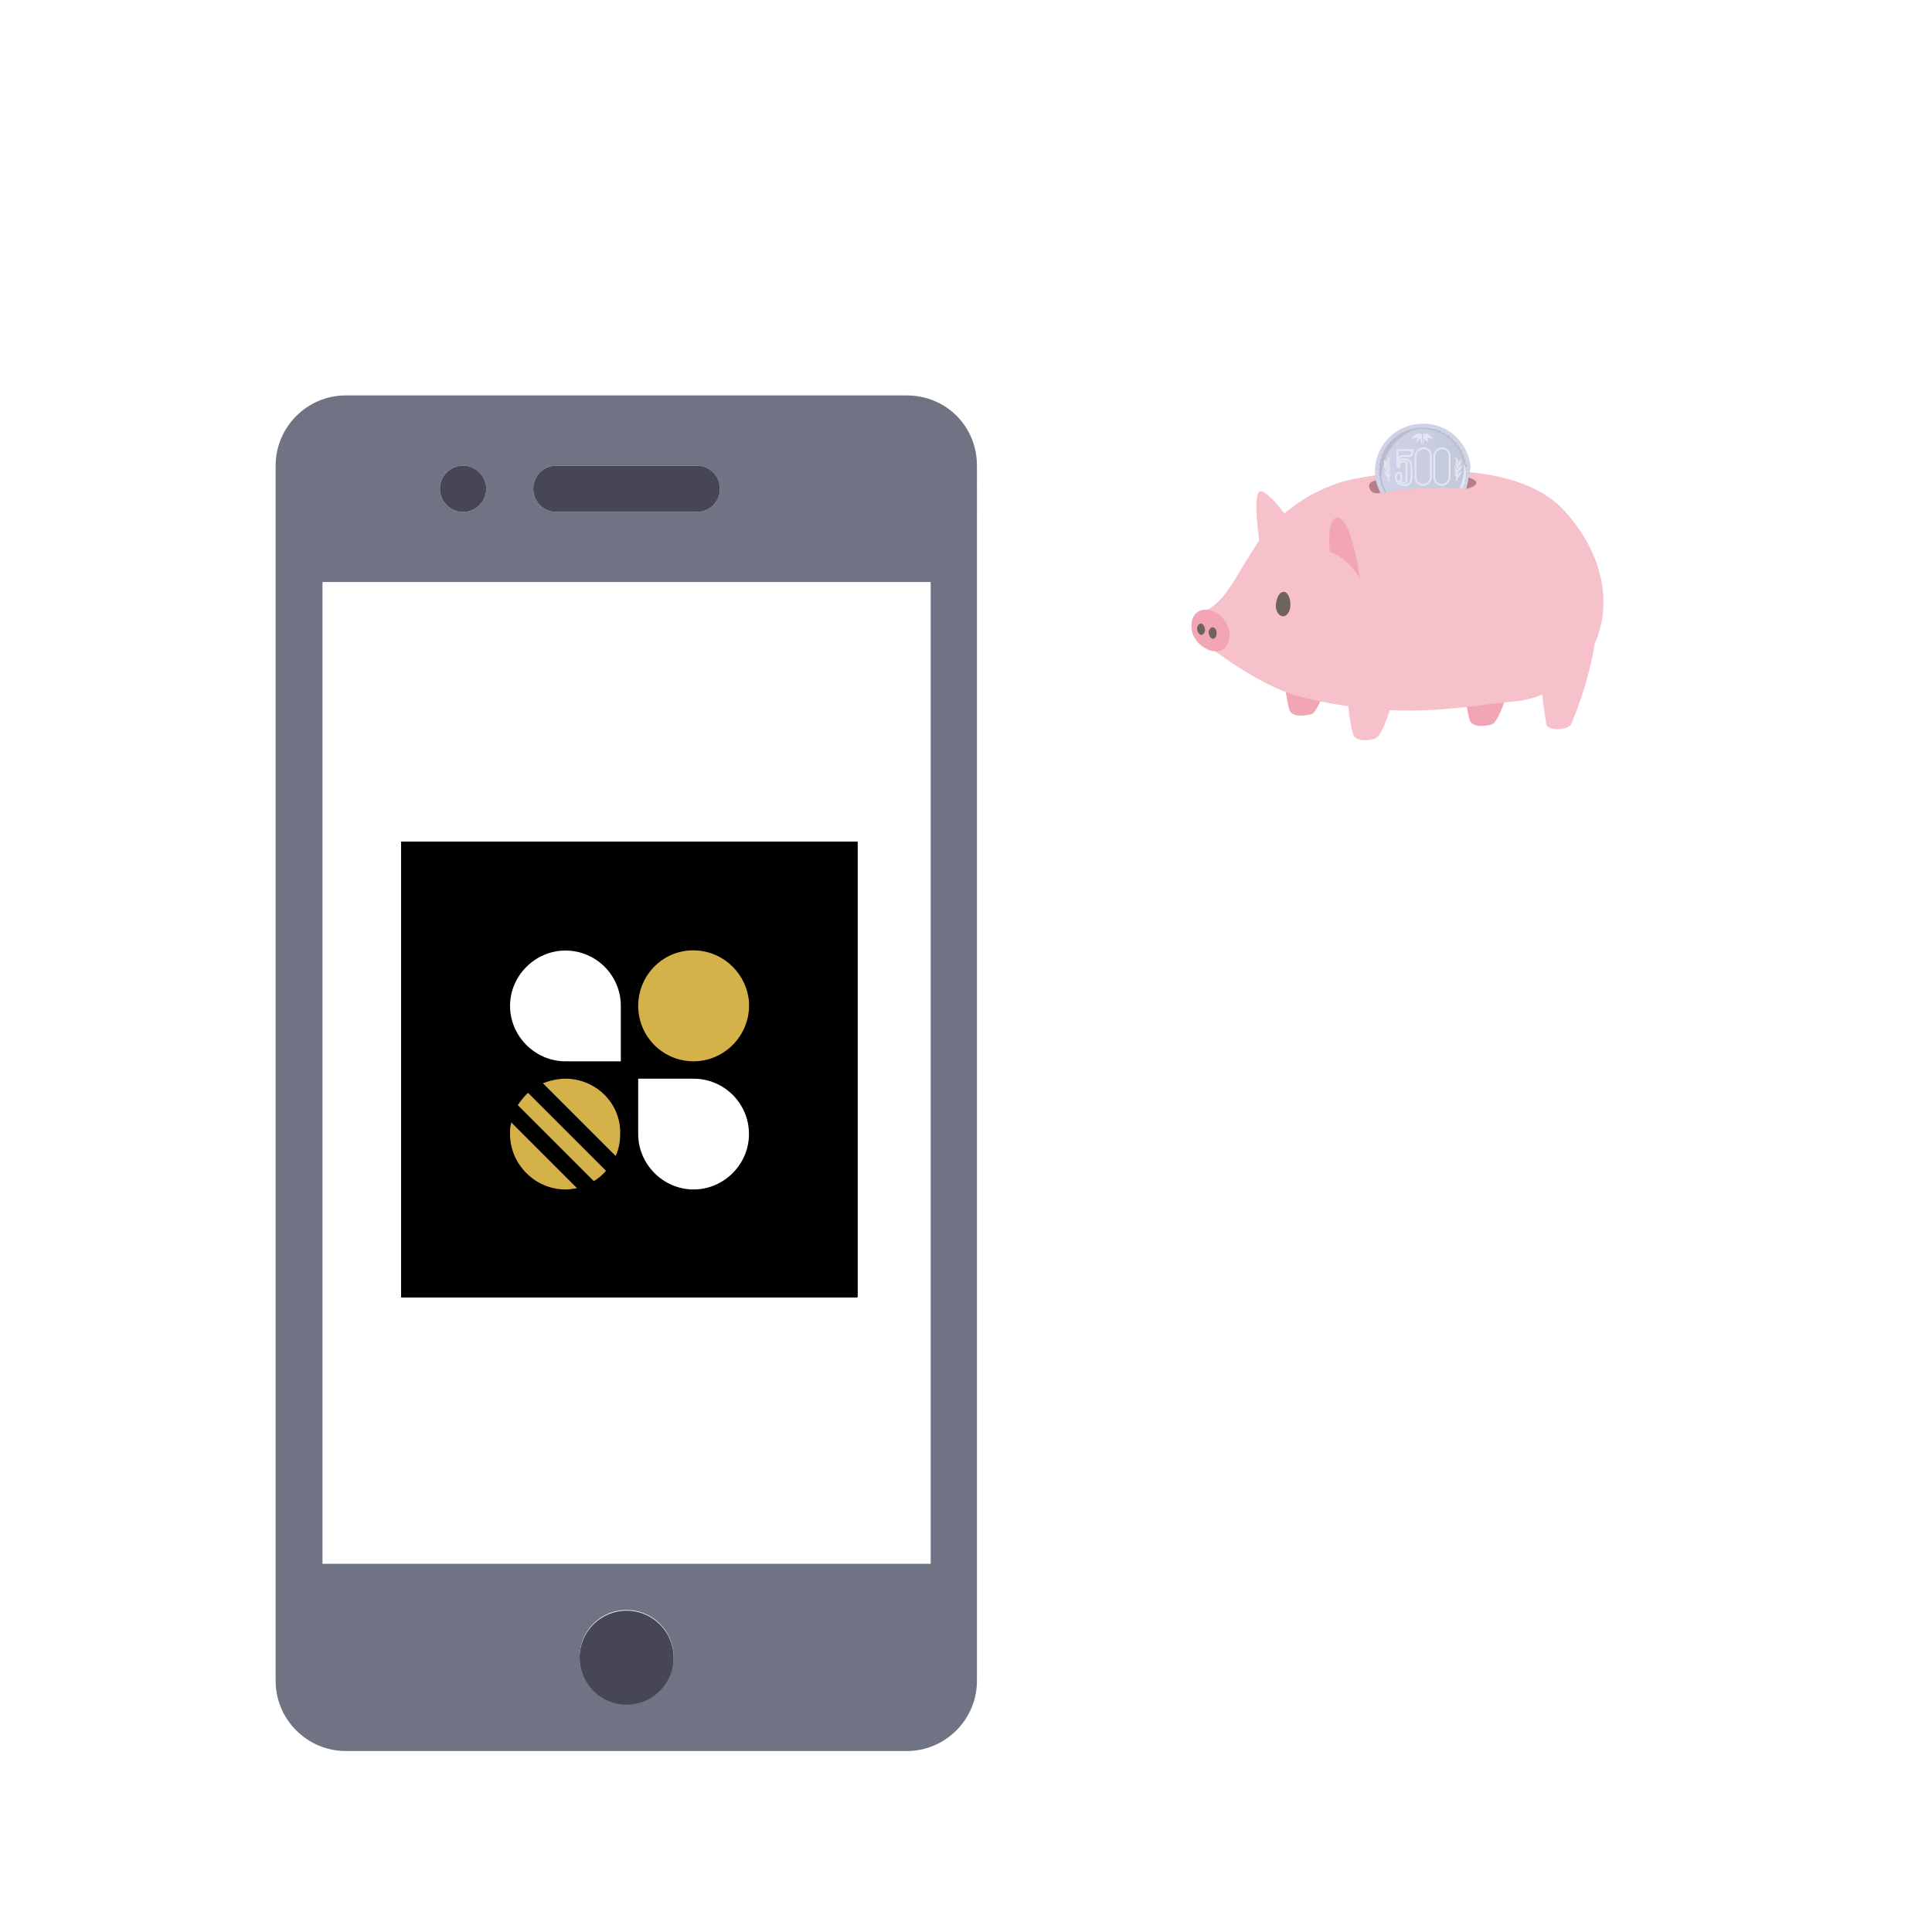 <?xml version="1.0" encoding="utf-8"?>
<!-- Generator: Adobe Illustrator 22.1.0, SVG Export Plug-In . SVG Version: 6.00 Build 0)  -->
<svg version="1.1" id="レイヤー_1" xmlns="http://www.w3.org/2000/svg" xmlns:xlink="http://www.w3.org/1999/xlink" x="0px"
	 y="0px" viewBox="0 0 300 300" style="enable-background:new 0 0 300 300;" xml:space="preserve">
<style type="text/css">
	.st0{fill:none;}
	.st1{fill:#707384;}
	.st2{fill:#FFFFFF;}
	.st3{fill:#464655;}
	.st4{clip-path:url(#SVGID_2_);}
	.st5{clip-path:url(#SVGID_13_);}
	.st6{clip-path:url(#SVGID_14_);}
	.st7{clip-path:url(#SVGID_15_);}
	.st8{clip-path:url(#SVGID_16_);}
	.st9{clip-path:url(#SVGID_17_);}
	.st10{clip-path:url(#SVGID_18_);}
	.st11{clip-path:url(#SVGID_19_);fill:#231815;}
	.st12{clip-path:url(#SVGID_19_);fill:#D5B34A;}
	.st13{clip-path:url(#SVGID_19_);fill:#FFFFFF;}
	.st14{fill:#F2A5B4;}
	.st15{fill:#F6C1CA;}
	.st16{fill:#6F645D;}
	.st17{fill:#B77E89;}
	.st18{clip-path:url(#SVGID_21_);}
	.st19{fill:#D0D3E8;}
	.st20{fill:#B8BCCB;}
	.st21{fill:url(#SVGID_22_);}
	.st22{fill:#E2E6F1;}
	.st23{fill:none;stroke:#D0D3E8;stroke-width:0.385;stroke-linecap:round;stroke-dasharray:7.695410e-02,0.716;}
	.st24{fill:url(#SVGID_23_);stroke:#E2E6F1;stroke-width:0.287;}
	.st25{fill:url(#SVGID_24_);stroke:#E2E6F1;stroke-width:0.287;}
	.st26{fill:url(#SVGID_25_);stroke:#E2E6F1;stroke-width:0.287;}
	.st27{fill:#D4B249;}
</style>
<pattern  y="300" width="300" height="300" patternUnits="userSpaceOnUse" id="SVGID_10_" viewBox="0 -300 300 300" style="overflow:visible;">
	<g>
		<rect y="-300" class="st0" width="300" height="300"/>
	</g>
</pattern>
<pattern  y="300" width="300" height="300" patternUnits="userSpaceOnUse" id="SVGID_8_" viewBox="0 -300 300 300" style="overflow:visible;">
	<g>
		<rect y="-300" class="st0" width="300" height="300"/>
	</g>
</pattern>
<pattern  y="300" width="300" height="300" patternUnits="userSpaceOnUse" id="SVGID_9_" viewBox="0 -300 300 300" style="overflow:visible;">
	<g>
		<rect y="-300" class="st0" width="300" height="300"/>
	</g>
</pattern>
<g>
	<rect class="st0" width="300" height="300"/>
	<g>
		<g>
			<g>
				<g>
					<g>
						<path class="st1" d="M140.8,61.4H53.7c-6,0-10.9,4.9-10.9,10.9V261c0,6,4.9,10.9,10.9,10.9h87.1c6,0,10.9-4.9,10.9-10.9V72.3
							C151.7,66.2,146.9,61.4,140.8,61.4z M86.4,72.3h21.8c2,0,3.6,1.6,3.6,3.6c0,2-1.6,3.6-3.6,3.6H86.4c-2,0-3.6-1.6-3.6-3.6
							C82.8,73.9,84.4,72.3,86.4,72.3z M71.9,72.3c2,0,3.6,1.6,3.6,3.6c0,2-1.6,3.6-3.6,3.6c-2,0-3.6-1.6-3.6-3.6
							C68.3,73.9,69.9,72.3,71.9,72.3z M97.3,264.6c-4,0-7.3-3.2-7.3-7.3c0-4,3.2-7.3,7.3-7.3c4,0,7.3,3.2,7.3,7.3
							C104.5,261.4,101.3,264.6,97.3,264.6z M144.5,242.8H50.1V90.4h94.4L144.5,242.8L144.5,242.8z"/>
						<path class="st2" d="M50.1,242.8h94.4V90.4H50.1V242.8z"/>
						<g>
							<path class="st3" d="M86.4,79.5h21.8c2,0,3.6-1.6,3.6-3.6c0-2-1.6-3.6-3.6-3.6H86.4c-2,0-3.6,1.6-3.6,3.6
								C82.8,77.9,84.4,79.5,86.4,79.5z"/>
							<circle class="st3" cx="71.9" cy="75.9" r="3.6"/>
							<circle class="st3" cx="97.3" cy="257.4" r="7.3"/>
						</g>
					</g>
				</g>
			</g>
			<g>
				<g>
					<g id="アートワーク_2_8_">
						<defs>
							<rect id="SVGID_1_" x="62.3" y="130.7" width="70.8" height="70.7"/>
						</defs>
						<clipPath id="SVGID_2_">
							<use xlink:href="#SVGID_1_"  style="overflow:visible;"/>
						</clipPath>
						<g class="st4">
							<g>
								<defs>
									<rect id="SVGID_3_" x="62.3" y="130.7" width="70.8" height="70.7"/>
								</defs>
								<defs>
									<rect id="SVGID_4_" x="62.3" y="130.7" width="70.8" height="70.7"/>
								</defs>
								<defs>
									<rect id="SVGID_5_" x="62.3" y="130.7" width="70.8" height="70.7"/>
								</defs>
								<defs>
									<rect id="SVGID_6_" x="62.3" y="130.7" width="70.8" height="70.7"/>
								</defs>
								<defs>
									<rect id="SVGID_7_" x="62.3" y="130.7" width="70.8" height="70.7"/>
								</defs>
								<defs>
									<rect id="SVGID_11_" x="62.3" y="130.7" width="70.8" height="70.7"/>
								</defs>
								<defs>
									<rect id="SVGID_12_" x="62.3" y="130.7" width="70.8" height="70.7"/>
								</defs>
								<clipPath id="SVGID_13_">
									<use xlink:href="#SVGID_3_"  style="overflow:visible;"/>
								</clipPath>
								<clipPath id="SVGID_14_" class="st5">
									<use xlink:href="#SVGID_4_"  style="overflow:visible;"/>
								</clipPath>
								<clipPath id="SVGID_15_" class="st6">
									<use xlink:href="#SVGID_5_"  style="overflow:visible;"/>
								</clipPath>
								<clipPath id="SVGID_16_" class="st7">
									<use xlink:href="#SVGID_6_"  style="overflow:visible;"/>
								</clipPath>
								<clipPath id="SVGID_17_" class="st8">
									<use xlink:href="#SVGID_7_"  style="overflow:visible;"/>
								</clipPath>
								<clipPath id="SVGID_18_" class="st9">
									<use xlink:href="#SVGID_11_"  style="overflow:visible;"/>
								</clipPath>
								<clipPath id="SVGID_19_" class="st10">
									<use xlink:href="#SVGID_12_"  style="overflow:visible;"/>
								</clipPath>
								<path class="st11" d="M111.4,166.1c3.4-1.8,5.7-5.6,5.3-9.8c-0.4-4.9-4.3-8.8-9.2-9.2c-4.2-0.4-8,1.9-9.8,5.3
									c-1.8-3.4-5.6-5.7-9.8-5.3c-4.9,0.4-8.8,4.3-9.2,9.2c-0.4,4.2,1.9,8,5.3,9.8c-3.2,1.7-5.4,5.1-5.4,8.9
									c0,1.6,0.4,3.2,1.1,4.6c0.6,1.1,0.4,2.4-0.5,3.3c-0.5,0.5-0.5,1.2,0,1.7c0.5,0.5,1.2,0.5,1.7,0c0.9-0.9,2.2-1,3.3-0.5
									c1.4,0.7,2.9,1.1,4.6,1.1c3.9,0,7.2-2.2,8.9-5.4c1.8,3.4,5.6,5.7,9.8,5.3c4.9-0.4,8.8-4.3,9.2-9.2
									C117.1,171.7,114.9,168,111.4,166.1"/>
								<path class="st12" d="M88.8,167.3L88.8,167.3c-1.1,0-2.2,0.2-3.1,0.7l10.2,10.2c0.4-1,0.7-2,0.7-3.1
									C96.5,170.8,93.1,167.3,88.8,167.3"/>
								<path class="st13" d="M88.8,149.5c-4.3,0-7.7,3.5-7.7,7.7c0,4.3,3.5,7.7,7.7,7.7h7.7v-7.7C96.5,152.9,93.1,149.5,88.8,149.5
									"/>
								<path class="st12" d="M81.1,175c0,4.3,3.5,7.7,7.7,7.7c0.5,0,1.1-0.1,1.6-0.2l-9.2-9.2C81.1,174,81.1,174.5,81.1,175"/>
								<path class="st12" d="M82.2,171l10.6,10.6c0.6-0.4,1.2-0.9,1.7-1.4l-10.9-10.9C83.1,169.8,82.6,170.4,82.2,171"/>
								<path class="st12" d="M106.7,164.9L106.7,164.9c4.4,0,8-3.8,7.7-8.3c-0.3-3.8-3.4-6.9-7.2-7.2c-4.5-0.3-8.3,3.3-8.3,7.7
									C98.9,161.5,102.4,164.9,106.7,164.9"/>
								<path class="st13" d="M106.7,167.3h-7.7v7.7c0,4.3,3.5,7.7,7.7,7.7c4.3,0,7.7-3.5,7.7-7.7
									C114.4,170.8,110.9,167.3,106.7,167.3"/>
							</g>
						</g>
					</g>
				</g>
			</g>
			<g>
				<circle class="st2" cx="218.8" cy="91.9" r="55.1"/>
				<polygon class="st2" points="160.4,132.2 187.2,101 199,117.9 				"/>
			</g>
			<g>
				<g>
					<path class="st14" d="M227.1,103.2c0,0,0.3,5.8,1.1,8.6c0.4,1.2,2.4,1,3.4,0.7c1.5-0.4,3.4-8.3,3.4-8.3L227.1,103.2z"/>
					<path class="st14" d="M199.1,101.6c0,0,0.3,5.8,1.1,8.6c0.4,1.2,2.4,1,3.4,0.7c1.5-0.4,3.4-8.3,3.4-8.3L199.1,101.6z"/>
					<path class="st15" d="M211.2,74.2c-5.6,0.8-12,4.5-15.7,9.8c-3.3,4.7-5.2,9.8-8.6,10.9c-1.5,0.5-2.2,3.4,0.4,5.2
						c2.6,1.9,8.9,6.7,15,8.2c15.4,3.7,24.5,1.4,33,0.6c12.2-1.3,19.5-16.3,7.7-29.5C234.1,69.5,211.2,74.2,211.2,74.2z"/>
					<path class="st15" d="M209,105.4c0,0,0.3,5.8,1.1,8.6c0.4,1.2,2.4,1,3.4,0.7c1.5-0.4,3.4-8.3,3.4-8.3L209,105.4z"/>
					<path class="st15" d="M239,103.8c0,0,0.5,4.9,1.1,8.6c0.2,1.2,3.5,1,3.9,0c5.7-13.8,3.7-21.5,3.7-21.5L239,103.8z"/>
					<path class="st15" d="M195.7,85c0,0-1.5-9.2,0.2-8.7c1.7,0.5,4.8,5.2,4.8,5.2"/>
					<path class="st14" d="M211.2,89.9c0,0-1.3-9.5-3.5-9.5c-1.8,0-1.2,5.3-1.2,5.3S209.2,86.4,211.2,89.9z"/>
					<path class="st16" d="M198.1,94.1c0,0,0.1-2.1,1.2-2.2c1.1-0.1,1.6,3,0.3,3.7C199.1,95.9,198.2,95.5,198.1,94.1z"/>
					<path class="st14" d="M189,95.2c0,0,3,2,1.5,5c-1.1,2.2-5.5,0.3-5.5-3C185,94.7,187.1,94.1,189,95.2z"/>
					<path class="st16" d="M187.1,97.6c0.1,0.5-0.2,0.9-0.5,1c-0.3,0-0.6-0.3-0.7-0.8c-0.1-0.5,0.2-0.9,0.5-1
						C186.7,96.8,187,97.1,187.1,97.6z"/>
					<path class="st16" d="M188.9,98.2c0.1,0.5-0.2,0.9-0.5,1c-0.3,0-0.6-0.3-0.7-0.8c-0.1-0.5,0.2-0.9,0.5-1
						C188.6,97.4,188.9,97.7,188.9,98.2z"/>
					<path class="st17" d="M213.7,74.6c0,0-1.7,0.2-0.9,1.5c0.8,1.3,3.4-0.4,7.7-0.6c4.5-0.2,7.3,0.4,7.3,0.4s3-0.8,0.4-1.7
						C225.9,73.5,217.4,73.5,213.7,74.6z"/>
				</g>
				<g>
					<g>
						<defs>
							<path id="SVGID_20_" d="M214.9,63.1c0,0-2.9,11.7-2.2,13c0.8,1.3,2-0.1,8.2-0.3c5.1-0.2,6.8,0.1,6.8,0.1s1.3-5.7,1.1-8.5
								C228.7,64.8,223.5,60.9,214.9,63.1z"/>
						</defs>
						<clipPath id="SVGID_21_">
							<use xlink:href="#SVGID_20_"  style="overflow:visible;"/>
						</clipPath>
						<g class="st18">
							<g>
								<path class="st19" d="M228.4,73.1c0,4.1-3.3,7.4-7.4,7.5c-4.1,0-7.4-3.3-7.5-7.4c0-4.1,3.3-7.4,7.4-7.4
									C225,65.7,228.3,69,228.4,73.1z"/>
								<path class="st20" d="M227.8,73.1c0,3.8-3,6.8-6.8,6.9c-3.8,0-6.8-3.1-6.9-6.8c0-3.8,3-6.8,6.8-6.8
									C224.7,66.3,227.7,69.4,227.8,73.1z"/>
								
									<linearGradient id="SVGID_22_" gradientUnits="userSpaceOnUse" x1="228.654" y1="216.739" x2="241.745" y2="216.739" gradientTransform="matrix(1 -1.774900e-03 -1.774900e-03 -1 -13.902 290.301)">
									<stop  offset="0" style="stop-color:#D0D3E8"/>
									<stop  offset="1" style="stop-color:#C2C8D8"/>
								</linearGradient>
								<circle class="st21" cx="220.9" cy="73.1" r="6.5"/>
								<path class="st22" d="M221.8,79.8c0,0,3.5-0.3,5-3c1.6-3,0.5-4.9,0.5-4.9S228,78,221.8,79.8z"/>
								<path class="st20" d="M220,66.6c0,0-3.3,0.4-4.8,3.2c-1.6,3-0.7,4.8-0.7,4.8S214.1,68.7,220,66.6z"/>
								<path class="st23" d="M227.8,73.1c0,3.8-3.1,6.9-6.9,6.9c-3.8,0-6.9-3.1-6.9-6.9c0-3.8,3.1-6.9,6.9-6.9
									C224.7,66.3,227.8,69.3,227.8,73.1z"/>
							</g>
							<g>
								<path class="st22" d="M220.6,77.8c0,0-0.3-0.3-0.8,0.1c-0.5,0.4-0.6,0.6-0.6,0.6s0.7,0,0.9-0.2c0,0-0.3,0.6-0.2,0.8
									c0,0,0.7-0.5,0.8-0.7c0,0-0.2,0.5,0.2,1l0-1.5C220.9,77.8,220.8,77.7,220.6,77.8z"/>
								<path class="st22" d="M221.3,77.8c0,0,0.3-0.3,0.8,0.1c0.5,0.3,0.6,0.6,0.6,0.6s-0.7,0-0.9-0.2c0,0,0.3,0.6,0.2,0.8
									c0,0-0.7-0.5-0.8-0.7c0,0,0.1,0.6-0.3,1.1l0.1-1.6C221,77.8,221.1,77.7,221.3,77.8z"/>
							</g>
							<g>
								<path class="st22" d="M226.3,74.3c0,0-0.5-0.3-0.4-1.1C225.9,73.1,226.5,73.8,226.3,74.3z"/>
								<path class="st22" d="M226.4,74.2c0,0,0.5-0.3,0.5-1.1C226.9,73.1,226.2,73.7,226.4,74.2z"/>
								<path class="st22" d="M226.5,73.2c0,0,0.5-0.3,0.5-1.1C227,72.1,226.3,72.7,226.5,73.2z"/>
								<path class="st22" d="M226.5,72.4c0,0,0.5-0.3,0.4-1.1C226.8,71.3,226.2,72,226.5,72.4z"/>
								<path class="st22" d="M226.3,73.5c0,0-0.5-0.3-0.4-1.1C225.9,72.4,226.6,73.1,226.3,73.5z"/>
								<path class="st22" d="M226.4,72.8c0,0-0.5-0.3-0.4-1.1C226,71.7,226.6,72.3,226.4,72.8z"/>
								<path class="st22" d="M226.4,72c0,0-0.5-0.3-0.4-1.1C226,70.9,226.7,71.6,226.4,72z"/>
								<path class="st22" d="M226.4,71.9c0,0-0.1,2.2-0.4,2.7l0.2,0.1C226.3,74.7,226.7,72.3,226.4,71.9z"/>
								<path class="st22" d="M215.5,74.3c0,0,0.5-0.3,0.4-1.1C216,73.2,215.3,73.8,215.5,74.3z"/>
								<path class="st22" d="M215.5,74.2c0,0-0.5-0.3-0.5-1.1C215,73.1,215.7,73.7,215.5,74.2z"/>
								<path class="st22" d="M215.4,73.2c0,0-0.5-0.3-0.5-1.1C214.9,72.1,215.6,72.7,215.4,73.2z"/>
								<path class="st22" d="M215.3,72.5c0,0-0.5-0.3-0.4-1.1C215,71.3,215.6,72,215.3,72.5z"/>
								<path class="st22" d="M215.5,73.5c0,0,0.5-0.3,0.4-1.1C215.9,72.4,215.3,73.1,215.5,73.5z"/>
								<path class="st22" d="M215.4,72.8c0,0,0.5-0.3,0.4-1.1C215.9,71.7,215.2,72.4,215.4,72.8z"/>
								<path class="st22" d="M215.4,72.1c0,0,0.5-0.3,0.4-1.1C215.8,70.9,215.1,71.6,215.4,72.1z"/>
								<path class="st22" d="M215.4,71.9c0,0,0.1,2.2,0.4,2.7l-0.2,0.1C215.5,74.7,215.2,72.3,215.4,71.9z"/>
								<path class="st22" d="M220.5,67.4c0,0-0.3-0.3-0.7,0.1c-0.5,0.3-0.6,0.6-0.6,0.6s0.6,0,0.9-0.2c0,0-0.2,0.6-0.2,0.8
									c0,0,0.7-0.5,0.7-0.7c0,0-0.2,0.5,0.2,1l0-1.5C220.8,67.4,220.7,67.2,220.5,67.4z"/>
								<path class="st22" d="M221.2,67.4c0,0,0.3-0.3,0.7,0.1c0.5,0.3,0.6,0.6,0.6,0.6s-0.6,0-0.9-0.2c0,0,0.2,0.6,0.2,0.8
									c0,0-0.7-0.5-0.7-0.7c0,0,0.1,0.6-0.2,1.1l0.1-1.6C220.9,67.4,221,67.2,221.2,67.4z"/>
							</g>
							<g>
								
									<pattern  id="SVGID_23_" xlink:href="#SVGID_8_" patternTransform="matrix(0.382 -6.784000e-04 -6.784000e-04 -0.382 -9761.816 -7287.849)">
								</pattern>
								<path class="st24" d="M217.8,71.3c1.3-0.1,1.3,0.8,1.3,0.8s0.2,1.7,0,2.5c-0.2,0.8-1,0.9-1.7,0.6c-0.7-0.3-0.9-1.4-0.4-1.7
									c0.5-0.3,0.6,0.3,0.6,0.7c0,0.6-0.4,0.5-0.4,0.5s0.4,0.3,0.8,0.3c0.4,0,0.4-0.5,0.4-0.5s0-2.3,0-2.6c0-0.3-0.4-0.3-0.8-0.2
									c-0.4,0.1-0.3,0.8-0.3,0.8l-0.3,0l0-2.6l2.4,0l-0.3,0.9c0,0-0.6,0-1.2,0c-0.6,0-0.7,0.4-0.7,0.4s0,0.6,0,0.7
									C217.1,71.8,217.3,71.3,217.8,71.3z"/>
								
									<pattern  id="SVGID_24_" xlink:href="#SVGID_9_" patternTransform="matrix(0.382 -6.784000e-04 -6.784000e-04 -0.382 -9758.836 -7287.591)">
								</pattern>
								<path class="st25" d="M222.2,74.1c0,0.6-0.6,1.2-1.2,1.2l0,0c-0.7,0-1.2-0.5-1.2-1.2l0-2l0-1.3c0-0.6,0.6-1.2,1.2-1.2l0,0
									c0.7,0,1.2,0.5,1.2,1.2L222.2,74.1z"/>
								
									<pattern  id="SVGID_25_" xlink:href="#SVGID_10_" patternTransform="matrix(0.382 -6.784000e-04 -6.784000e-04 -0.382 -9755.843 -7287.586)">
								</pattern>
								<path class="st26" d="M225.1,74.1c0,0.6-0.6,1.2-1.2,1.2l0,0c-0.7,0-1.2-0.5-1.2-1.2l0-2l0-1.3c0-0.6,0.6-1.2,1.2-1.2l0,0
									c0.7,0,1.2,0.5,1.2,1.2L225.1,74.1z"/>
							</g>
						</g>
					</g>
				</g>
			</g>
			<path class="st2" d="M36.9,59.6c-3.9-0.8-6.7-3.2-8.5-7.2c-1.4-3.1-1.5-5.9-1.5-6c0-0.5-0.4-0.8-0.9-0.8c-0.5,0-0.9,0.4-0.9,0.9
				c0,3.9-1.7,7.2-5,9.9c-2.5,2-5.1,2.9-5.1,2.9c-0.4,0.1-0.6,0.5-0.6,0.9c0,0.4,0.3,0.7,0.7,0.8c3.9,0.8,6.7,3.2,8.5,7.2
				c1.4,3.1,1.5,5.9,1.5,6c0,0.5,0.4,0.8,0.9,0.8c0,0,0,0,0,0c0.5,0,0.9-0.4,0.9-0.9c0-3.9,1.7-7.2,5-9.9c2.5-2,5.1-2.9,5.1-2.9
				c0.4-0.1,0.6-0.5,0.6-0.9C37.6,60.1,37.3,59.7,36.9,59.6z"/>
			<path class="st2" d="M187.9,164.6c-3.9-0.8-6.7-3.2-8.5-7.2c-1.4-3.1-1.5-5.9-1.5-6c0-0.5-0.4-0.8-0.9-0.8
				c-0.5,0-0.9,0.4-0.9,0.9c0,3.9-1.7,7.2-5,9.9c-2.5,2-5.1,2.9-5.1,2.9c-0.4,0.1-0.6,0.5-0.6,0.9c0,0.4,0.3,0.7,0.7,0.8
				c3.9,0.8,6.7,3.2,8.5,7.2c1.4,3.1,1.5,5.9,1.5,6c0,0.5,0.4,0.8,0.9,0.8c0,0,0,0,0,0c0.5,0,0.9-0.4,0.9-0.9c0-3.9,1.7-7.2,5-9.9
				c2.5-2,5.1-2.9,5.1-2.9c0.4-0.1,0.6-0.5,0.6-0.9C188.6,165.1,188.3,164.7,187.9,164.6z"/>
			<path class="st2" d="M49.2,40.1c-1.7-0.4-3-1.4-3.8-3.2c-0.6-1.4-0.7-2.7-0.7-2.7c0-0.2-0.2-0.4-0.4-0.4c-0.2,0-0.4,0.2-0.4,0.4
				c0,1.7-0.8,3.2-2.2,4.4c-1.1,0.9-2.3,1.3-2.3,1.3C39.1,40,39,40.2,39,40.3c0,0.2,0.1,0.3,0.3,0.4c1.7,0.4,3,1.5,3.8,3.2
				c0.6,1.4,0.7,2.7,0.7,2.7c0,0.2,0.2,0.4,0.4,0.4c0,0,0,0,0,0c0.2,0,0.4-0.2,0.4-0.4c0-1.7,0.8-3.2,2.2-4.4
				c1.1-0.9,2.3-1.3,2.3-1.3c0.2-0.1,0.3-0.2,0.3-0.4C49.5,40.3,49.3,40.1,49.2,40.1z"/>
			<g>
				<g>
					<path d="M113,166.1c3.8-2,6.3-6.2,5.9-10.9c-0.5-5.4-4.8-9.8-10.2-10.2c-4.7-0.4-8.9,2.1-10.9,5.9c-2-3.8-6.2-6.3-10.9-5.9
						c-5.4,0.5-9.8,4.8-10.2,10.2c-0.4,4.7,2.1,8.9,5.9,10.9c-3.5,1.9-6,5.6-6,9.9c0,1.8,0.4,3.5,1.2,5.1c0.6,1.2,0.4,2.7-0.6,3.7
						c-0.5,0.5-0.5,1.4,0,1.9c0.5,0.5,1.4,0.5,1.9,0c1-1,2.4-1.2,3.7-0.6c1.5,0.8,3.3,1.2,5.1,1.2c4.3,0,8-2.4,9.9-6
						c2,3.8,6.2,6.3,10.9,5.9c5.4-0.5,9.8-4.8,10.2-10.2C119.3,172.3,116.8,168.2,113,166.1z"/>
					<path class="st27" d="M87.8,167.5L87.8,167.5c-1.2,0-2.4,0.3-3.5,0.7l11.3,11.3c0.5-1.1,0.7-2.2,0.7-3.5
						C96.4,171.3,92.5,167.5,87.8,167.5z"/>
					<path class="st2" d="M87.8,147.6c-4.7,0-8.6,3.9-8.6,8.6c0,4.7,3.9,8.6,8.6,8.6h8.6v-8.6C96.4,151.4,92.5,147.6,87.8,147.6z"/>
					<path class="st27" d="M79.2,176.1c0,4.7,3.9,8.6,8.6,8.6c0.6,0,1.2-0.1,1.8-0.2l-10.2-10.2C79.2,174.9,79.2,175.5,79.2,176.1z"
						/>
					<path class="st27" d="M80.4,171.6l11.8,11.8c0.7-0.4,1.4-1,1.9-1.6L82,169.7C81.4,170.2,80.9,170.9,80.4,171.6z"/>
					<path class="st27" d="M107.7,164.8L107.7,164.8c4.9,0,8.9-4.2,8.6-9.2c-0.3-4.2-3.7-7.7-8-8c-5-0.4-9.2,3.6-9.2,8.6l0,0
						C99.1,160.9,102.9,164.8,107.7,164.8z"/>
					<path class="st2" d="M107.7,167.5h-8.6v8.6c0,4.7,3.9,8.6,8.6,8.6c4.7,0,8.6-3.9,8.6-8.6C116.3,171.3,112.4,167.5,107.7,167.5z
						"/>
				</g>
				<rect x="62.3" y="130.8" class="st0" width="70.8" height="70.7"/>
			</g>
		</g>
	</g>
</g>
</svg>
